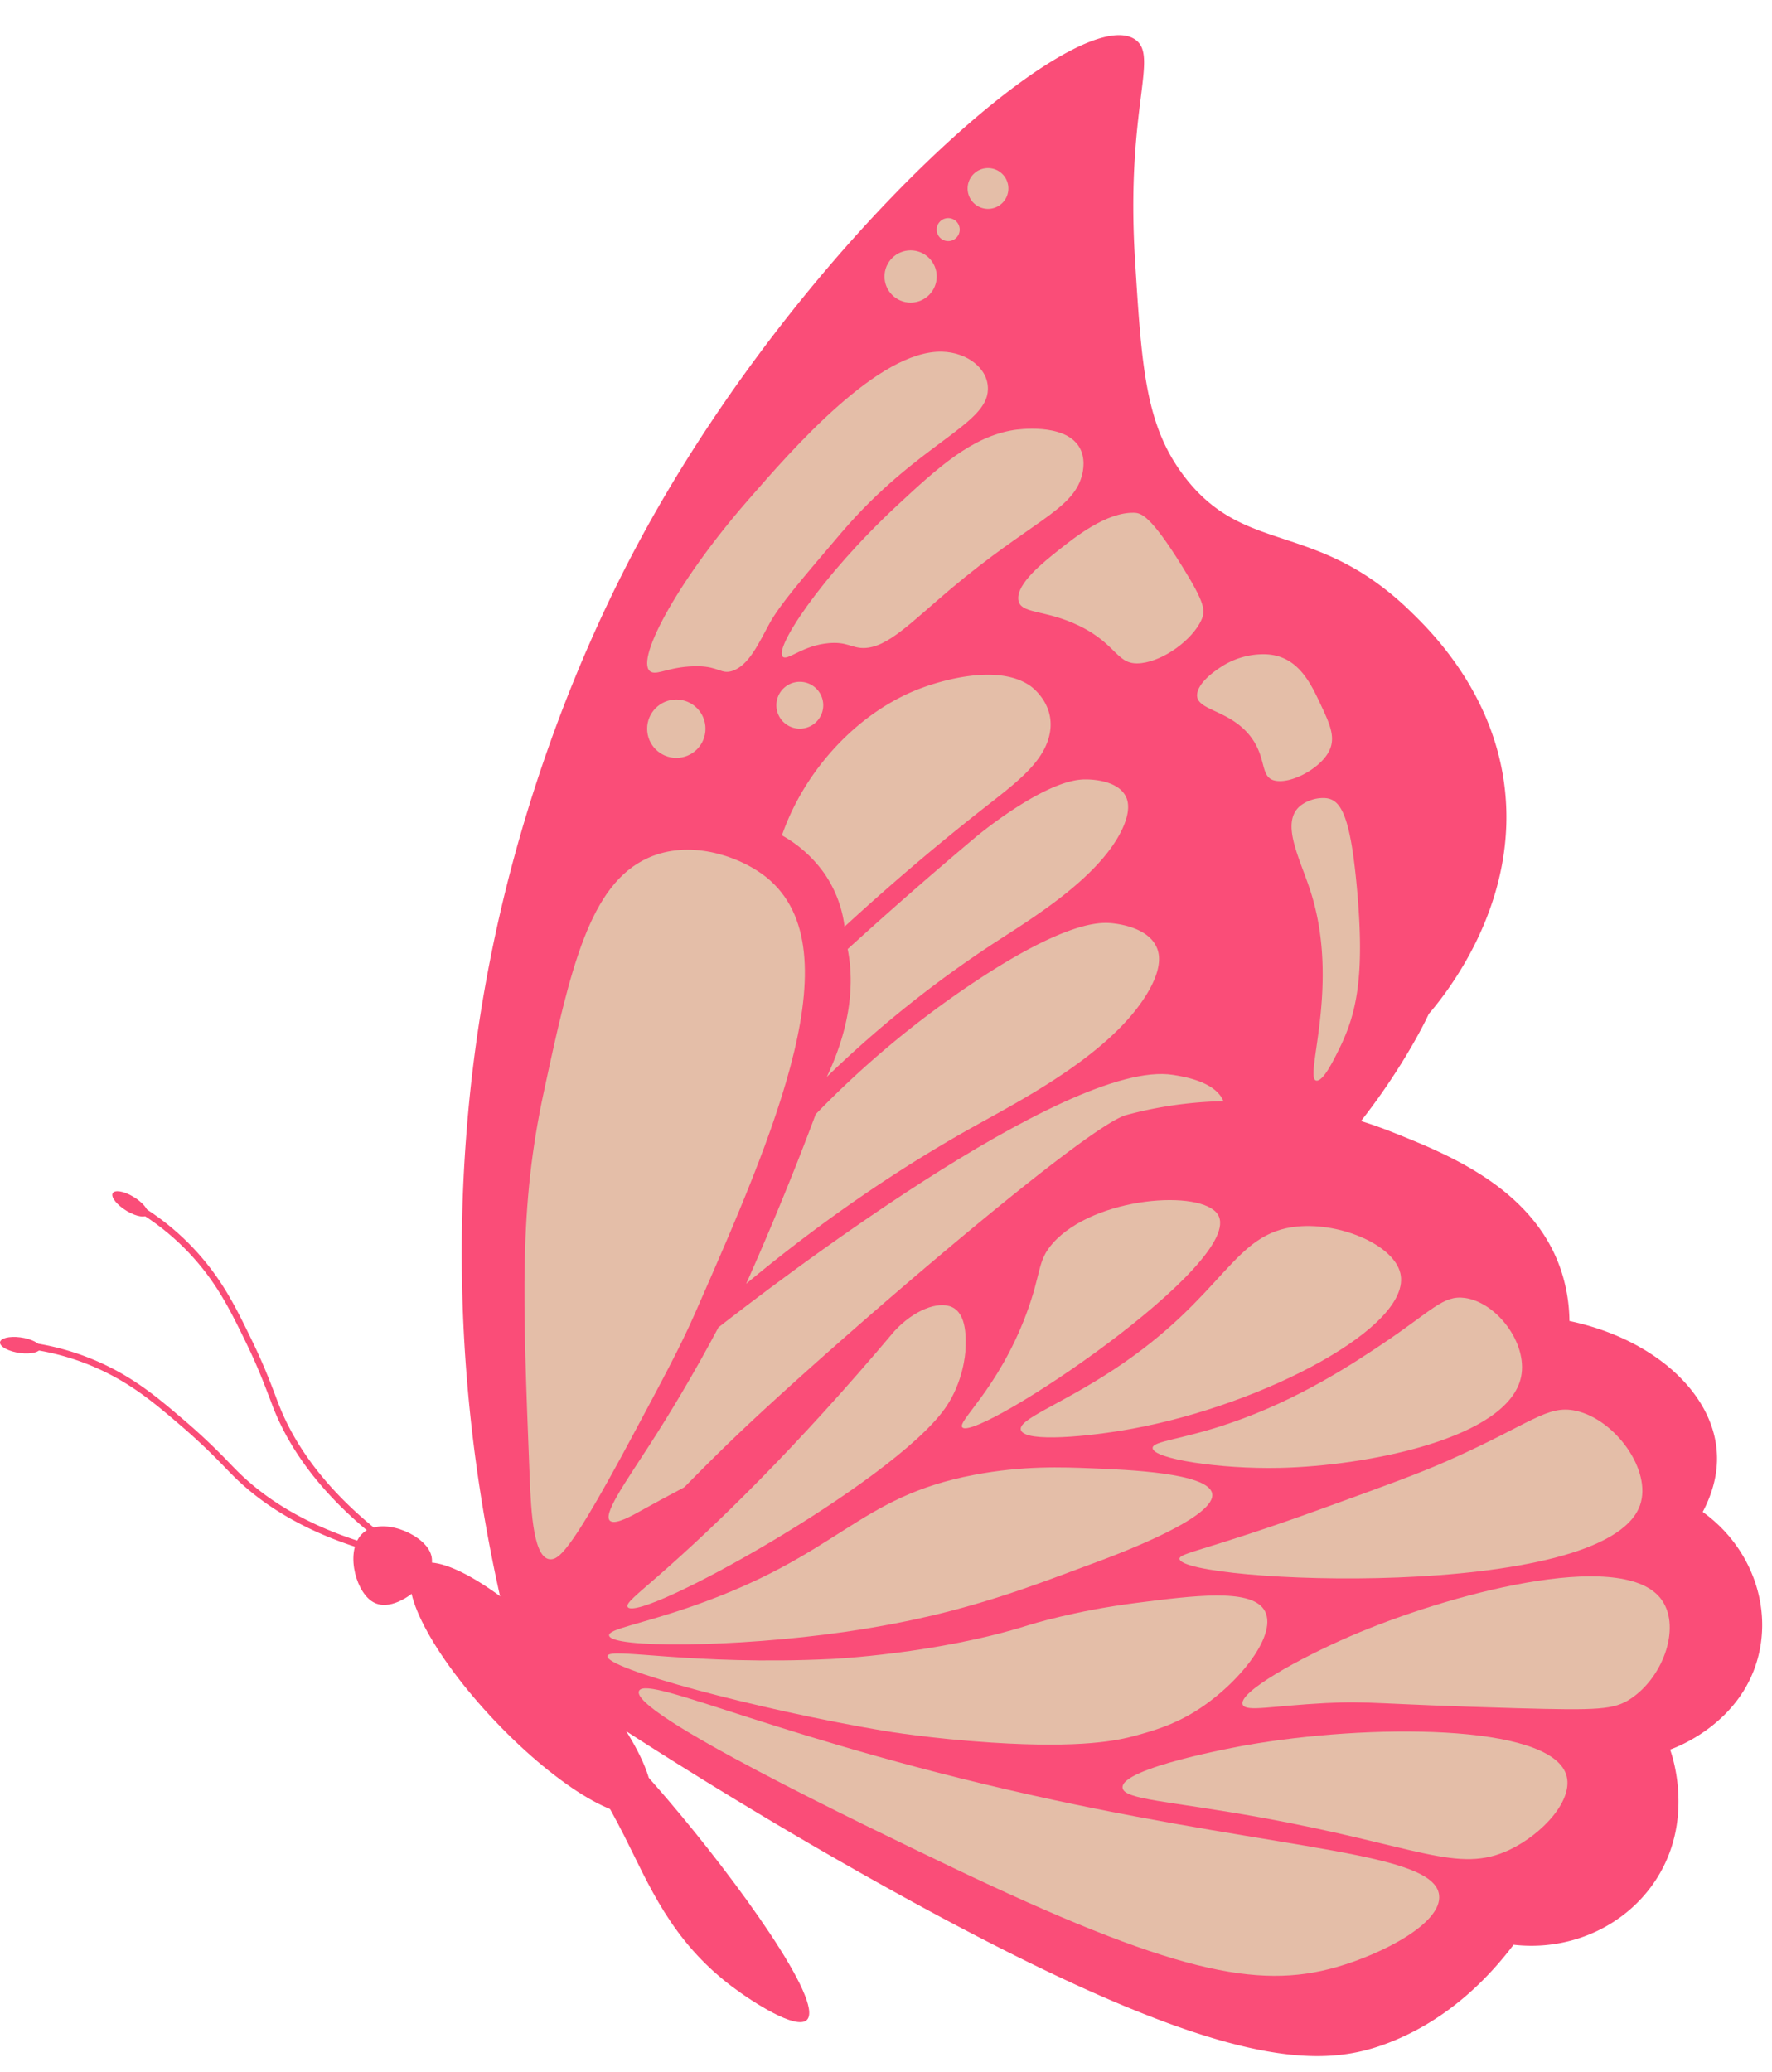 <?xml version="1.0" encoding="UTF-8" standalone="no"?><svg xmlns="http://www.w3.org/2000/svg" xmlns:xlink="http://www.w3.org/1999/xlink" fill="#000000" height="1237.8" preserveAspectRatio="xMidYMid meet" version="1" viewBox="0.0 -21.0 1058.6 1237.8" width="1058.6" zoomAndPan="magnify"><g data-name="Layer 2"><g data-name="Layer 1"><g id="change1_1"><path d="M479.39,865.68C543.57,828.38,609,793.24,672.61,755a5.49,5.49,0,0,1,7.42,1.67,480.12,480.12,0,0,0,68.33-43.43c71.94-54.92,105.21-128.58,105.21-128.58,9.59-11.18,55.38-66.89,44.79-139.27-8-54.47-43.66-89.63-56.77-102.19-55.87-53.55-97.9-32.3-134-79.49-23.37-30.56-25.53-65.34-29.52-129.45-5.67-91,14.64-121.84,0-131.71C643.19-21,480.52,121.82,384.44,297.65,340.64,377.82,317.8,452,307.17,491a890.67,890.67,0,0,0-28.8,168.63c-9.08,122.66,7.76,229.36,30.12,312.45C367,939.42,421.46,899.36,479.39,865.68Z" fill="#fa4d78"/></g><g id="change2_1"><path d="M329.7,910.41c-10.92,1.37-12.43-27.56-13.3-49.73-4.21-107.09-6.31-160.64,8.49-229.46,15.83-73.63,27.31-124,62.28-139.75,24.66-11.08,52.95-1.3,68.16,9.67,57.06,41.14,7.17,154.71-40.2,262.54-8.52,19.41-18.54,38.1-38.56,75.47C342.45,902.82,334.67,909.79,329.7,910.41Z" fill="#e4bea8"/></g><g id="change2_2"><path d="M445.77,745.87q15.62-35,30.32-72.09Q481.91,659,487.3,644.6a575,575,0,0,1,91.07-76.46c56-37.93,77.27-38.07,83.93-37.8,1.4.06,24.84,1.3,29.42,16.49,1,3.35,2.43,11.79-7.46,27.36-22.35,35.21-73.9,61.79-102.33,77.65C546.37,671.68,499.13,701.44,445.77,745.87Z" fill="#e4bea8"/></g><g id="change2_3"><path d="M388.22,841.89c11.11-17.23,25.63-41,41-70C456.54,750.59,637.28,611,700.77,621.08c7.33,1.17,28.17,4.5,31,18.57,2.65,13.33-12.07,30.13-24.2,42.31-72.19,72.5-270.8,169.19-324.15,199.18-6.2,3.48-15.22,8.48-18.6,6.59C359.25,884.61,373.19,865.21,388.22,841.89Z" fill="#e4bea8"/></g><g id="change2_4"><path d="M493.91,622.31c6.73-14.16,13.94-34,14.28-56a97.87,97.87,0,0,0-1.78-20.37c24.82-22.62,50.18-44.78,76.59-67,0,0,37.56-31.47,61.91-34.17.89-.1,1.63-.14,2.22-.17,1.15-.05,20.28-.73,25.57,10.43,1.16,2.45,3.19,8.73-3.22,21.18C655,504.3,616,527.94,594.56,541.88A677.34,677.34,0,0,0,493.91,622.31Z" fill="#e4bea8"/></g><g id="change2_5"><path d="M504.55,532.52a71.39,71.39,0,0,0-12.06-31.73A76.88,76.88,0,0,0,467.13,478c13.72-39.58,46.15-74.37,83.78-88.16,4.67-1.71,43.39-15.9,64.54-1.14,1.13.78,16.56,12,11,31.26-4.55,15.75-20.47,27.46-38.77,41.82C566.67,478.29,538.12,501.7,504.55,532.52Z" fill="#e4bea8"/></g><g id="change2_6"><path d="M562.83,189.08c-37.87-1-89,57.71-116.17,88.92-43.47,49.91-68.3,97.62-57.57,102.43,4.21,1.89,11.81-3.72,28.3-3.43,11.75.21,13.54,4.8,19.86,2.85,10.22-3.15,16.25-17.16,22.51-28.52,6-10.88,18.35-25.34,43-54.26,45.54-53.35,87-64.07,87.42-85.45C590.5,198.93,577.59,189.47,562.83,189.08Z" fill="#e4bea8"/></g><g id="change2_7"><path d="M515.85,366.1c-7.17,0-9.88-3.87-20.7-2.92-15.26,1.34-23.85,10-27.13,8.39-7-3.49,22.32-48.18,67.78-90.49,24.43-22.73,44.71-41.21,69.88-45.21,2-.31,29.66-4.35,38.77,9.7,4.42,6.84,2.56,15,1.85,17.66-5.6,20.61-30.56,27.37-78.19,67.44C544.47,350.56,530.23,366.05,515.85,366.1Z" fill="#e4bea8"/></g><g id="change2_8"><path d="M608.33,337c-.84-9.56,14.7-21.91,24.18-29.45,9.76-7.76,28.45-22.62,44.87-22.25,4.22.1,9.79,1.23,29,32.24,13.38,21.57,13.89,26.19,11.32,31.84-5.3,11.64-22.05,24.11-35.78,25.74-15,1.78-13.83-10.88-37-22.19C624.15,342.71,609.13,346.13,608.33,337Z" fill="#e4bea8"/></g><g id="change2_9"><path d="M715.39,392.4c2-7.82,14-14.95,15.64-16a46.47,46.47,0,0,1,23.27-6.59c20.48-.27,28.37,16.58,34.72,30.14,6.07,13,10.13,21.64,2.83,31.12-6.35,8.26-20,15.45-29,14.43-10.76-1.22-5.36-13.22-16-26.83C733.7,402,712.54,403.58,715.39,392.4Z" fill="#e4bea8"/></g><g id="change2_10"><path d="M786.91,624.5c-9.18,1.1,14.47-55.71-4-113.1-6.37-19.82-18.2-41-6.1-51.06a22.66,22.66,0,0,1,14.12-4.64c9.66.26,15.64,8.69,19.74,54.17,4.79,53-.32,75-10.91,96.28C796.17,613.36,790.86,624,786.91,624.5Z" fill="#e4bea8"/></g><g id="change1_2"><path d="M937.59,768.09a98.92,98.92,0,0,0-5.5-31.65c-16.77-47.6-67-67.77-98.18-80.31-18.36-7.38-82.84-32.19-161.08-11.06C648.6,651.6,500.26,779.49,444,832.71c-46.68,44.13-88.89,93.11-136.38,136.35,82,56,153,98.44,204.84,127.81,211.85,119.92,274,118.91,316.76,102.53,36.86-14.12,61.08-40.36,75-58.7,33.59,3.88,66.35-10.81,84.5-38,23.66-35.48,10.56-74.29,9-78.59,3.26-1.13,41.94-15.21,52.49-54.95,8.43-31.75-4.62-66.61-33-87,8.6-16.2,9-29.28,8.34-36.75C1022.68,810.49,987.55,778.62,937.59,768.09Z" fill="#fa4d78"/></g><g id="change2_11"><path d="M375,939c-1.47-2.08,4.75-6.84,18.43-18.8,34-29.75,81.53-75.54,140.85-146,11.59-12.59,26.17-18.18,34.37-14.43,9.15,4.19,8.43,19.17,8.1,26.11-.06,1.15-1.12,18.8-12.27,34.53C532.91,864.91,381.86,948.77,375,939Z" fill="#e4bea8"/></g><g id="change2_12"><path d="M363.88,956c-.64-3.91,18.31-6.56,50-17.62,88.41-30.84,97.95-65.06,168.15-78.38,29.19-5.54,52.58-4.61,70.37-3.9,21.32.85,68.66,2.74,71.68,14.78,3.45,13.7-51.92,35-72.1,42.39-24.19,8.87-54.08,21-94.8,30.69-11.45,2.73-29.91,6.62-53,9.94C439.58,963.14,365.13,963.65,363.88,956Z" fill="#e4bea8"/></g><g id="change2_13"><path d="M362.88,968.18c-1.89,7.42,89.3,31.9,164.63,44.63,1.81.31,28.59,4.8,64.92,7.12,54.16,3.46,75.59-1.31,85.84-4.12s22.31-6.22,35.66-14.46c26.23-16.2,50.75-47.14,41-61.13-8.62-12.37-41.7-8.13-76.82-3.63-36.55,4.68-62.76,12.92-63.75,13.23-.1,0,.09,0,0,0C560,967,496.79,970,496.79,970,412.87,974,364.26,962.79,362.88,968.18Z" fill="#e4bea8"/></g><g id="change2_14"><path d="M798,1154.18c-46.51,13.12-97.06,3.61-231.18-60.67-50.34-24.13-192.11-92.07-185-104.57,5.44-9.57,87.94,30.89,247.52,65.25,140.05,30.15,227.23,31.44,230.38,56.77C861.77,1127.81,825.55,1146.4,798,1154.18Z" fill="#e4bea8"/></g><g id="change2_15"><path d="M575,831.77c-3.92-3.24,21.08-22.55,38-67.57,9.46-25.22,6.39-31.88,16.06-42.68,24.91-27.81,88.89-32.22,98.5-17C745.24,732.68,584.58,839.71,575,831.77Z" fill="#e4bea8"/></g><g id="change2_16"><path d="M609.94,833.39c2.86,7.42,40.77,3.8,66.81-1,78.39-14.43,167.44-61.19,159.81-92.87-4-16.76-35.37-30.25-61.25-27.89-39.13,3.56-42.86,41.25-109.85,85.43C633,818.46,607.49,827,609.94,833.39Z" fill="#e4bea8"/></g><g id="change2_17"><path d="M688.58,844c.24,6.39,39.65,12.66,76.09,11.85,52.13-1.16,136.63-17.68,144.06-54.53,4-19.85-14.59-44.39-33.66-47-13-1.75-19.53,7.6-49.19,27.45-16.55,11.08-49.72,33.29-91.31,47.43C705.87,839.05,688.41,839.78,688.58,844Z" fill="#e4bea8"/></g><g id="change2_18"><path d="M704.66,910.27c-.51-3.64,15.54-4.89,85.07-30.06,38.47-13.93,57.7-20.89,75.21-28.67,49.77-22.08,59.27-33.59,76.46-29.81,23.64,5.19,45.62,35.75,38.34,56.44C959.35,936.08,706.69,924.6,704.66,910.27Z" fill="#e4bea8"/></g><g id="change2_19"><path d="M670.61,1046.85c-1-11.87,70-24.69,73.18-25.24,73.41-13,181.48-13.15,191.79,17.27,5.07,15-14.06,35.72-33.83,45.11-30.76,14.61-54.7-2.29-148.57-19.32C698.24,1054.71,671.21,1054.11,670.61,1046.85Z" fill="#e4bea8"/></g><g id="change2_20"><path d="M742.44,997.36c-3.32-7.23,34-27.92,64.07-40.9,58-25.07,161-52.6,185.24-23,13,15.82,2.63,46.85-17.55,60.27-10,6.63-19.41,7-67.89,5.67C820.58,997,819.19,995,792,996.33,759.89,998,744.45,1001.74,742.44,997.36Z" fill="#e4bea8"/></g><g id="change2_21"><circle cx="404.03" cy="414.31" fill="#e4bea8" r="17.43"/></g><g id="change2_22"><path d="M491.81,400.28a14,14,0,1,1-14-14A14,14,0,0,1,491.81,400.28Z" fill="#e4bea8"/></g><g id="change2_23"><circle cx="544" cy="144.16" fill="#e4bea8" r="15.6"/></g><g id="change2_24"><path d="M602.41,91.6a12.18,12.18,0,1,1-12.18-12.19A12.18,12.18,0,0,1,602.41,91.6Z" fill="#e4bea8"/></g><g id="change2_25"><path d="M573.33,116.15a6.87,6.87,0,1,1-6.87-6.86A6.87,6.87,0,0,1,573.33,116.15Z" fill="#e4bea8"/></g><g id="change1_3"><path d="M482,1185.64c-6.23,6-31.78-10.18-45-20.19-36.15-27.37-49.31-60.64-64.17-90C329.61,990.15,278.6,951.29,283.32,947c5.26-4.84,64.67,47.24,116,107.48C439.75,1101.85,492.87,1175.09,482,1185.64Z" fill="#fa4d78"/></g><g id="change1_4"><path d="M386.15,1060.12c-11.57,11-51.85-12.54-90-52.6s-59.61-81.46-48-92.47,51.85,12.53,90,52.59S397.73,1049.1,386.15,1060.12Z" fill="#fa4d78"/></g><g id="change1_5"><path d="M227,899.43l2-3.39c-30-23.34-50.84-49.15-61.92-76.71-.82-2-1.66-4.25-2.6-6.75-3-7.9-7.09-18.73-14.25-33.43-8.59-17.65-16-32.86-29.53-48.76a150.91,150.91,0,0,0-41.41-34l-1.51,3.73a146.85,146.85,0,0,1,40.25,33c13.15,15.46,20.43,30.41,28.87,47.73C154,795.44,158,806.15,161,814c1,2.53,1.81,4.79,2.63,6.84C175,849.15,196.35,875.6,227,899.43Z" fill="#fa4d78"/></g><g id="change1_6"><path d="M75.85,702.44c5.78,3.43,11.3,4.28,12.33,1.9s-2.82-7.08-8.6-10.51-11.3-4.28-12.33-1.9S70.07,699,75.85,702.44Z" fill="#fa4d78"/></g><g id="change1_7"><path d="M229.07,907.91l.51-3.92c-36.81-9.49-66.19-24.89-87.32-45.77-1.55-1.52-3.21-3.24-5.07-5.15a363.23,363.23,0,0,0-26.36-25c-14.91-12.78-27.75-23.78-46.48-33a151,151,0,0,0-51.53-14.74l.1,4A146.64,146.64,0,0,1,63,798.66c18.22,9,30.85,19.78,45.47,32.32a359.41,359.41,0,0,1,26.08,24.75c1.89,1.94,3.58,3.67,5.14,5.22C161.41,882.42,191.48,898.22,229.07,907.91Z" fill="#fa4d78"/></g><g id="change1_8"><path d="M12.07,787.25c6.67.84,12.07-.57,12.07-3.17s-5.4-5.38-12.07-6.22S0,778.43,0,781,5.4,786.4,12.07,787.25Z" fill="#fa4d78"/></g><g id="change1_9"><path d="M256.84,905.94c5.25,11.07-7.78,22.55-9.37,23.91-1.35,1.16-15.18,12.68-25.52,5.55s-15.78-31.62-4.84-40.88S251.52,894.72,256.84,905.94Z" fill="#fa4d78"/></g></g></g></svg>